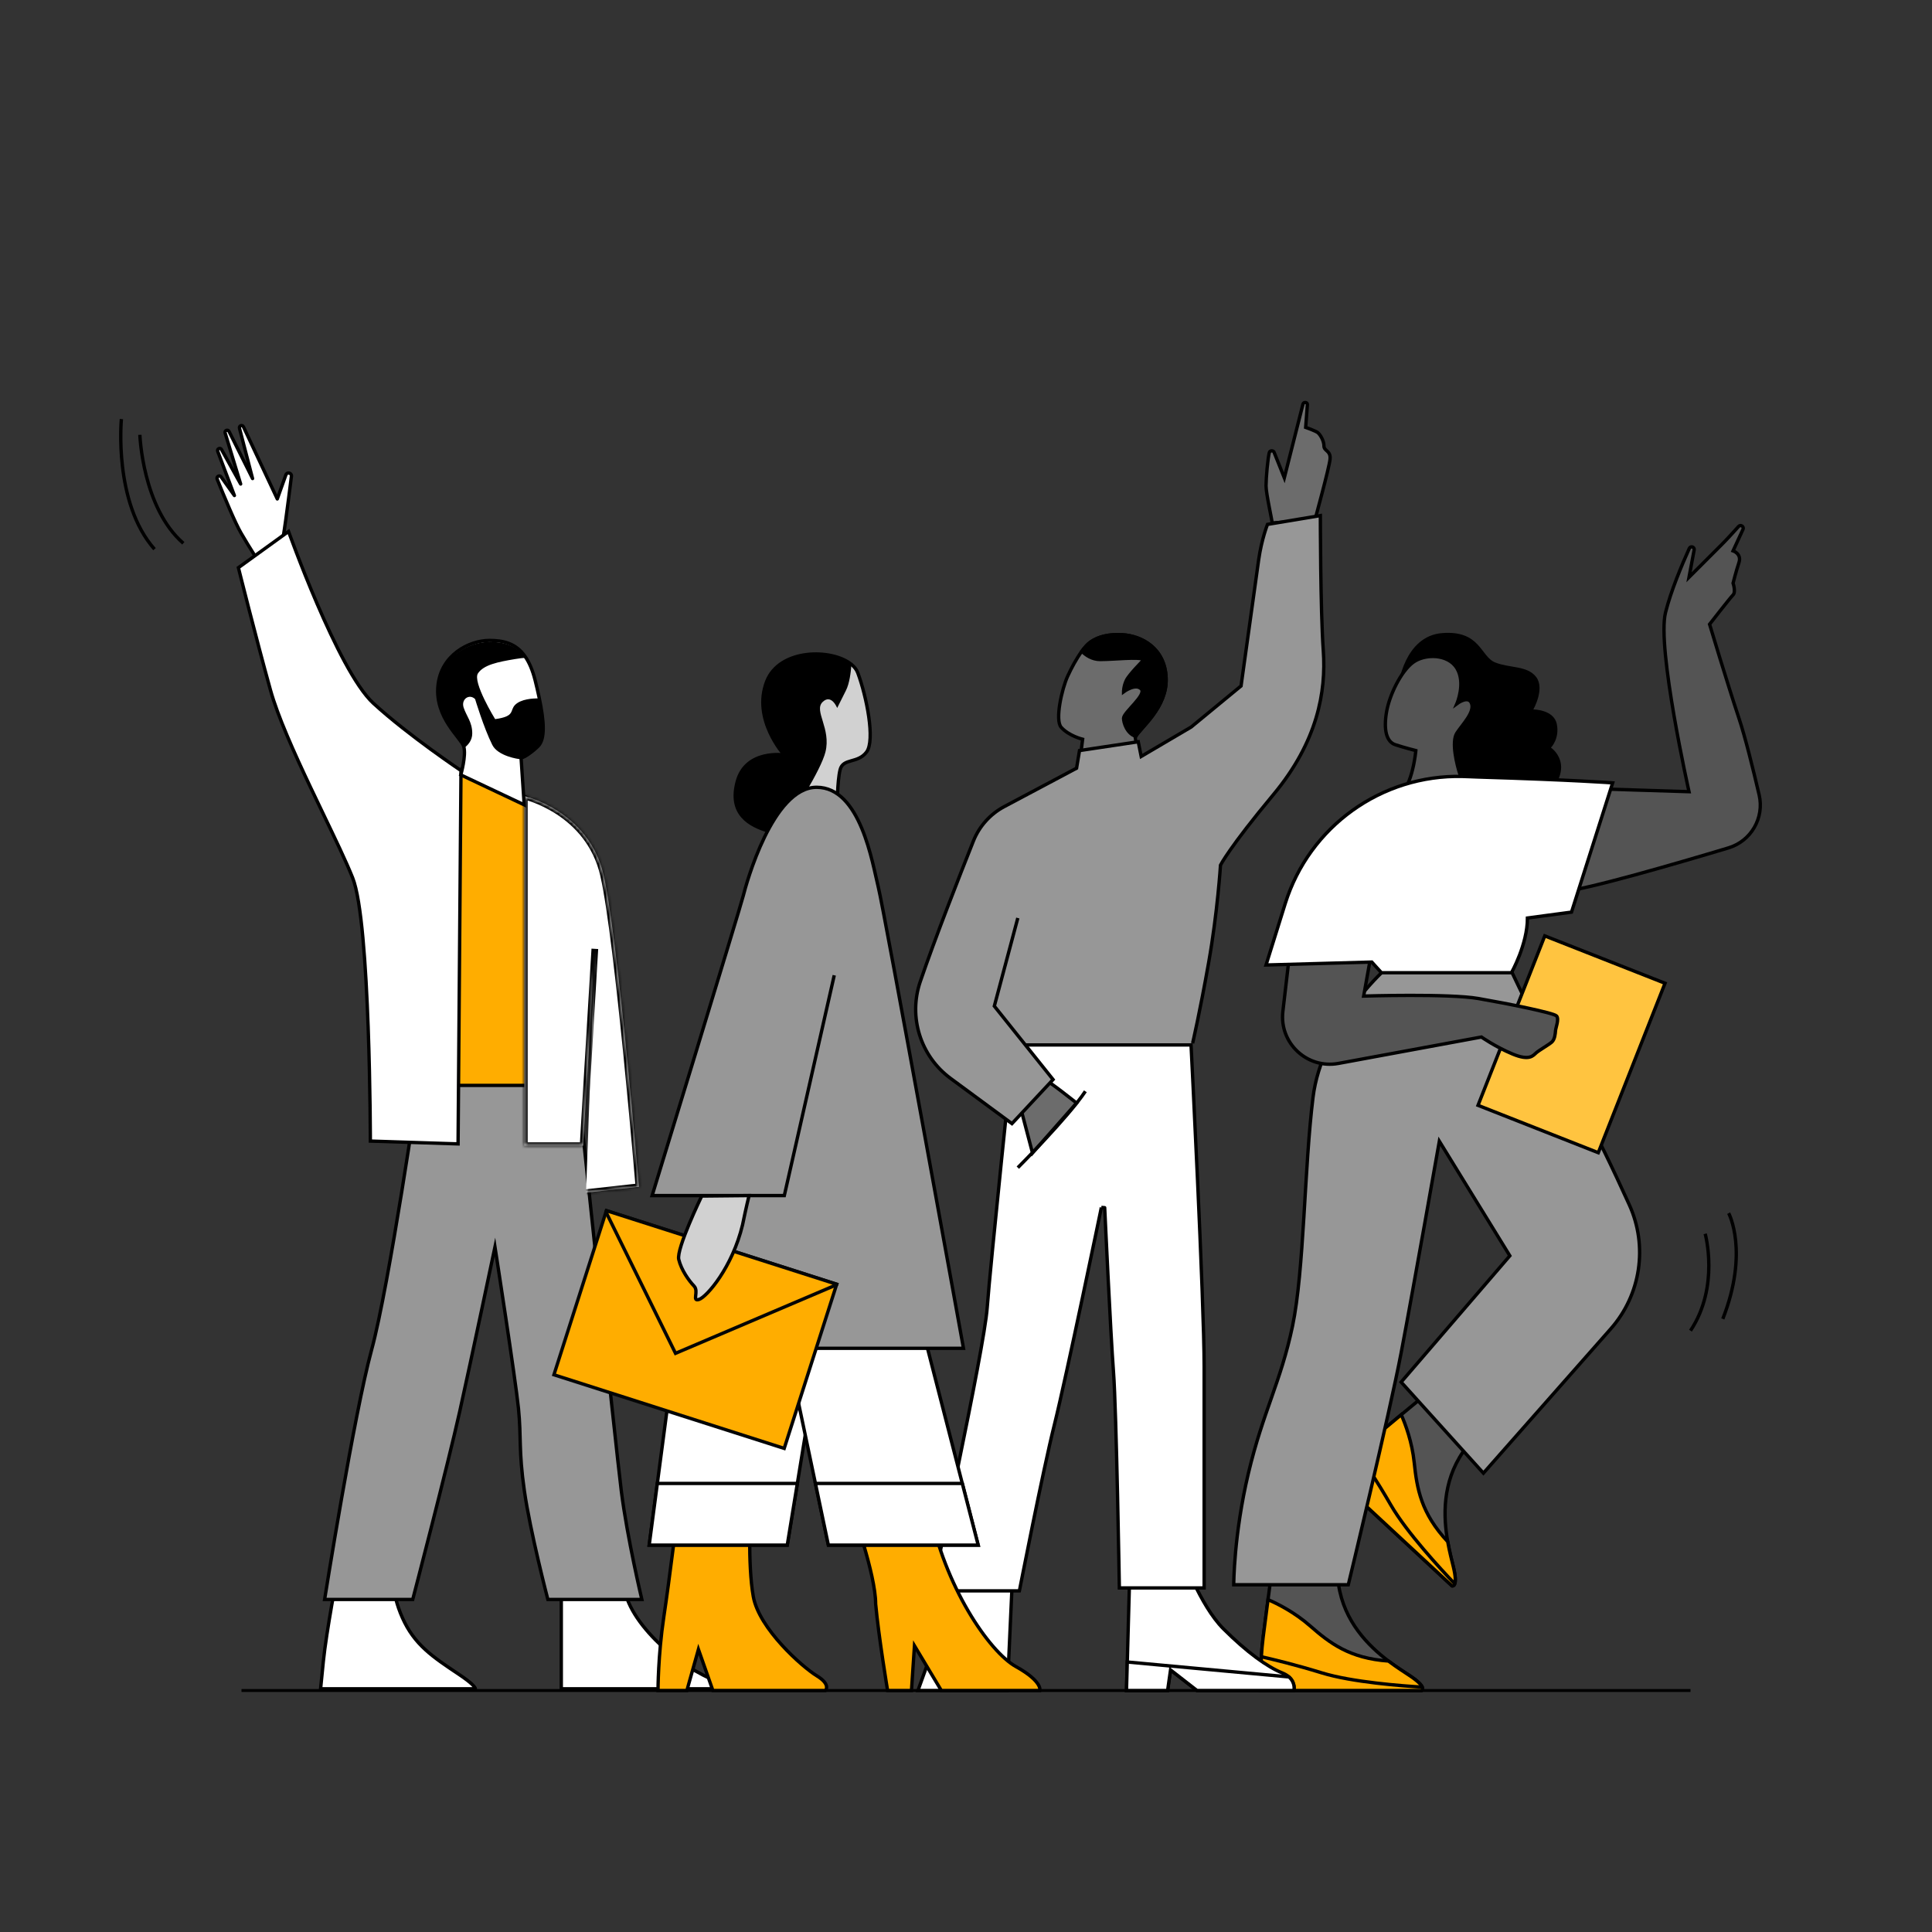 <svg width="576" height="576" viewBox="0 0 576 576" fill="none" xmlns="http://www.w3.org/2000/svg">
<rect x="0" y="0" width="576" height="576" fill="#333333" stroke="none"/>
<path d="M72 504L504 504" stroke="black" stroke-width="0.87" stroke-miterlimit="10"/>
<path d="M423.866 504H375.702C375.702 504 375.702 495.243 376.577 488.237C376.971 485.111 377.532 480.759 378.04 476.906C378.67 472.124 379.205 468.096 379.205 468.096L380.956 456.712H396.719C396.719 456.712 396.719 456.712 399.074 472.44C400.73 483.482 407.963 490.689 413.944 495.217C416.484 497.135 418.795 498.58 420.363 499.622C425.617 503.124 423.866 504 423.866 504Z" fill="#545454" stroke="black" stroke-miterlimit="10"/>
<path d="M423.865 504H375.701C375.701 504 375.701 499.245 376.051 493.938C376.174 492.047 376.349 490.076 376.576 488.237C376.97 485.111 377.531 480.759 378.039 476.906C380.902 478.14 385.938 480.663 390.588 484.735C396.473 489.884 402.357 494.411 413.943 495.217C416.483 497.135 418.794 498.579 420.362 499.622C422.823 501.268 423.751 502.327 424.031 502.993C424.355 503.755 423.865 504 423.865 504Z" fill="#FFAD00" stroke="black" stroke-miterlimit="10"/>
<path d="M376.046 493.938C379.304 494.665 386.038 496.268 394.086 498.746C403.097 501.522 418.142 502.643 424.026 502.993" stroke="black" stroke-miterlimit="10"/>
<path d="M432.908 472.815L397.614 440.042C397.614 440.042 403.573 433.624 408.982 429.087C411.398 427.064 414.77 424.256 417.764 421.778C421.48 418.703 424.612 416.115 424.612 416.115L433.642 408.964L445.193 419.69C445.193 419.69 445.193 419.69 436.217 432.818C429.916 442.037 430.312 452.24 431.615 459.627C432.171 462.761 432.881 465.393 433.321 467.223C434.788 473.365 432.908 472.815 432.908 472.815Z" fill="#545454" stroke="black" stroke-miterlimit="10"/>
<path d="M432.909 472.816L397.614 440.042C397.614 440.042 400.85 436.557 404.718 432.907C406.095 431.604 407.564 430.28 408.982 429.087C411.398 427.064 414.77 424.256 417.764 421.778C419.022 424.632 420.996 429.906 421.633 436.054C422.441 443.832 423.673 451.154 431.615 459.628C432.171 462.761 432.882 465.393 433.321 467.223C434.004 470.104 433.963 471.512 433.716 472.191C433.435 472.97 432.909 472.816 432.909 472.816Z" fill="#FFAD00" stroke="black" stroke-miterlimit="10"/>
<path d="M404.715 432.907C406.607 435.656 410.451 441.413 414.662 448.705C419.377 456.871 429.639 467.929 433.713 472.19" stroke="black" stroke-miterlimit="10"/>
<path d="M412.482 289.45C412.482 289.45 394.092 306.089 391.465 327.106C388.838 348.123 388.838 378.773 385.335 395.412C381.832 412.05 376.578 420.807 372.199 439.197C367.821 457.587 367.821 472.474 367.821 472.474H401.974C401.974 472.474 414.234 421.683 417.736 403.293C421.239 384.903 429.121 340.242 429.121 340.242L450.138 374.395L417.736 412.05L442.256 439.197L480.232 396.159C489.198 385.997 491.353 371.521 485.746 359.184C480.994 348.729 475.462 337.061 472.031 331.485C465.025 320.1 450.138 288.575 450.138 288.575C450.138 288.575 411.606 289.45 412.482 289.45Z" fill="#979797" stroke="black" stroke-miterlimit="10"/>
<path d="M496.404 293.146L460.554 279.023L440.653 329.539L476.503 343.662L496.404 293.146Z" fill="#FFC440" stroke="black" stroke-miterlimit="10"/>
<path d="M475.536 235.156L503.559 236.032C503.559 236.032 493.926 193.122 496.553 182.613C498.152 176.218 501.372 168.525 503.648 163.483C504.019 162.662 505.255 163.057 505.089 163.942L503.559 172.105C503.559 172.105 509.688 165.975 513.191 162.472C514.764 160.899 516.689 158.797 518.334 156.958C518.943 156.277 520.032 156.992 519.649 157.822L516.694 164.223C516.694 164.223 519.321 165.099 518.446 167.726C517.57 170.353 516.694 173.856 516.694 173.856C516.694 173.856 517.57 176.483 516.694 177.359C515.818 178.235 509.688 186.116 509.688 186.116C509.688 186.116 514.943 203.63 518.446 214.139C520.307 219.724 522.664 229.268 524.463 236.984C526.063 243.845 522.054 250.762 515.306 252.789C499.621 257.499 473.159 265.201 465.903 265.806L475.536 235.156Z" fill="#545454" stroke="black" stroke-miterlimit="10"/>
<path d="M409.511 280.495L406.557 296.963C406.557 296.963 432.076 296.185 440.747 297.694C449.417 299.203 463.265 301.967 464.074 302.904C464.884 303.841 463.82 306.397 463.757 307.271C463.693 308.144 463.566 309.891 462.629 310.701C461.692 311.511 458.945 313.067 458.008 313.877C457.071 314.687 456.07 316.37 450.957 314.242C445.844 312.114 441.667 309.176 441.667 309.176L399.032 317.046C389.704 318.768 381.371 310.972 382.47 301.55L384.929 280.462L409.511 280.495Z" fill="#545454" stroke="black" stroke-miterlimit="10"/>
<path d="M416.858 204.506C416.858 204.506 418.609 189.619 429.994 188.743C441.378 187.867 441.378 195.749 445.756 197.5C450.135 199.252 455.389 198.376 458.016 201.879C460.644 205.381 457.141 211.511 457.141 211.511C457.141 211.511 463.271 211.511 464.146 215.89C465.022 220.269 462.395 222.896 462.395 222.896C462.395 222.896 470.276 228.15 460.644 237.783C451.011 247.416 427.366 240.41 427.366 240.41L423.864 209.76L416.858 204.506Z" fill="black"/>
<path d="M434.373 209.76C434.373 209.76 437.001 203.63 434.373 199.252C431.746 194.873 424.741 194.873 421.238 197.5C417.735 200.128 414.232 207.133 413.356 212.388C412.481 217.642 413.356 221.145 415.983 222.02C418.611 222.896 422.113 223.772 422.113 223.772C422.113 223.772 421.238 234.281 416.859 237.783L437.876 236.908C437.876 236.908 436.125 233.405 435.249 230.778C434.373 228.15 432.622 221.145 434.373 218.518C436.125 215.89 439.628 212.388 438.752 209.76C437.876 207.133 434.373 209.76 434.373 209.76Z" fill="#545454" stroke="black" stroke-miterlimit="10"/>
<path d="M408.977 286.823L411.869 290.006H450.62C450.62 290.006 455.39 281.569 455.39 273.687L468.525 271.936L480.785 233.404C480.785 233.404 469.401 232.529 440.502 231.653C438.357 231.588 438.02 231.533 435.994 231.486C411.908 230.93 390.365 246.374 383.179 269.37L377.451 287.699L408.977 286.823Z" fill="white" stroke="black" stroke-miterlimit="10"/>
<path d="M508.374 367.827C508.374 367.827 512.752 383.589 503.995 396.725" stroke="black" stroke-miterlimit="10"/>
<path d="M515.377 361.696C515.377 361.696 521.507 373.081 513.626 393.222" stroke="black" stroke-miterlimit="10"/>
<path d="M100.692 468.617L117.242 469.444C117.232 469.573 117.222 469.723 117.214 469.893C117.186 470.531 117.187 471.457 117.298 472.631C117.522 474.98 118.191 478.317 119.966 482.31C123.528 490.324 128.891 493.899 136.736 499.129L136.784 499.162C138.744 500.468 139.977 501.435 140.727 502.146C141.102 502.501 141.347 502.784 141.501 503.004C141.658 503.227 141.703 503.362 141.713 503.425C141.714 503.429 141.715 503.433 141.715 503.436C141.707 503.441 141.695 503.447 141.679 503.453C141.629 503.473 141.568 503.486 141.512 503.494C141.486 503.497 141.464 503.499 141.451 503.499L141.438 503.5L95.58 503.5L95.581 503.496L95.581 503.487L95.582 503.479L95.583 503.471L95.584 503.462L95.585 503.454L95.585 503.445L95.586 503.437L95.587 503.428L95.588 503.419L95.589 503.41L95.59 503.401L95.591 503.392L95.592 503.383L95.593 503.374L95.594 503.364L95.595 503.355L95.596 503.345L95.597 503.336L95.597 503.326L95.598 503.316L95.599 503.306L95.6 503.296L95.601 503.286L95.602 503.276L95.603 503.266L95.605 503.256L95.606 503.245L95.607 503.235L95.608 503.224L95.609 503.214L95.61 503.203L95.611 503.192L95.612 503.181L95.613 503.17L95.614 503.159L95.615 503.148L95.616 503.136L95.618 503.125L95.619 503.113L95.62 503.102L95.621 503.09L95.622 503.078L95.623 503.066L95.625 503.054L95.626 503.042L95.627 503.03L95.628 503.018L95.629 503.005L95.631 502.993L95.632 502.98L95.633 502.968L95.635 502.955L95.636 502.942L95.637 502.929L95.638 502.916L95.64 502.903L95.641 502.89L95.642 502.876L95.644 502.863L95.645 502.849L95.647 502.835L95.648 502.822L95.649 502.808L95.651 502.794L95.652 502.78L95.653 502.765L95.655 502.751L95.656 502.737L95.658 502.722L95.659 502.707L95.661 502.693L95.662 502.678L95.664 502.663L95.665 502.648L95.667 502.633L95.668 502.617L95.67 502.602L95.671 502.586L95.673 502.571L95.675 502.555L95.676 502.539L95.678 502.523L95.679 502.507L95.681 502.491L95.683 502.475L95.684 502.458L95.686 502.442L95.688 502.425L95.689 502.408L95.691 502.392L95.693 502.375L95.694 502.357L95.696 502.34L95.698 502.323L95.7 502.306L95.701 502.288L95.703 502.27L95.705 502.252L95.707 502.235L95.708 502.217L95.71 502.198L95.712 502.18L95.714 502.162L95.716 502.143L95.718 502.125L95.719 502.106L95.721 502.087L95.723 502.068L95.725 502.049L95.727 502.03L95.729 502.01L95.731 501.991L95.733 501.971L95.735 501.951L95.737 501.932L95.739 501.912L95.741 501.892L95.743 501.871L95.745 501.851L95.747 501.83L95.749 501.81L95.751 501.789L95.753 501.768L95.755 501.747L95.757 501.726L95.76 501.705L95.762 501.683L95.764 501.662L95.766 501.64L95.768 501.619L95.77 501.597L95.773 501.575L95.775 501.552L95.777 501.53L95.779 501.508L95.781 501.485L95.784 501.462L95.786 501.44L95.788 501.417L95.791 501.394L95.793 501.37L95.795 501.347L95.798 501.323L95.8 501.3L95.802 501.276L95.805 501.252L95.807 501.228L95.81 501.204L95.812 501.18L95.814 501.155L95.817 501.131L95.82 501.106L95.822 501.081L95.825 501.056L95.827 501.031L95.829 501.005L95.832 500.98L95.835 500.954L95.837 500.929L95.84 500.903L95.842 500.877L95.845 500.851L95.848 500.824L95.85 500.798L95.853 500.771L95.856 500.745L95.858 500.718L95.861 500.691L95.864 500.664L95.866 500.636L95.869 500.609L95.872 500.581L95.875 500.554L95.877 500.526L95.88 500.498L95.883 500.469L95.886 500.441L95.889 500.413L95.892 500.384L95.894 500.355L95.897 500.326L95.9 500.297L95.903 500.268L95.906 500.239L95.909 500.209L95.912 500.179L95.915 500.149L95.918 500.119L95.921 500.089L95.924 500.059L95.927 500.029L95.93 499.998L95.933 499.967L95.936 499.936L95.94 499.905L95.943 499.874L95.946 499.842L95.949 499.811L95.952 499.779L95.955 499.747L95.959 499.715L95.962 499.683L95.965 499.651L95.968 499.618L95.972 499.586L95.975 499.553L95.978 499.52L95.981 499.487L95.985 499.453L95.988 499.42L95.991 499.386L95.995 499.352L95.998 499.319L96.002 499.284L96.005 499.25L96.008 499.216L96.012 499.181L96.015 499.146L96.019 499.111L96.022 499.076L96.026 499.041L96.029 499.006L96.033 498.97L96.037 498.934L96.04 498.898L96.044 498.862L96.047 498.826L96.051 498.789L96.055 498.753L96.058 498.716L96.062 498.679L96.066 498.642L96.07 498.605L96.073 498.567L96.077 498.53L96.081 498.492L96.085 498.454L96.088 498.416L96.092 498.377L96.096 498.339L96.1 498.3L96.104 498.261L96.108 498.222L96.112 498.183L96.116 498.144L96.12 498.104L96.124 498.064L96.128 498.024L96.132 497.984L96.136 497.944L96.14 497.904L96.144 497.863L96.148 497.822L96.152 497.781L96.156 497.74L96.16 497.699L96.164 497.657L96.168 497.616L96.173 497.574L96.177 497.532L96.181 497.489L96.185 497.447L96.19 497.404L96.194 497.362L96.198 497.319L96.203 497.276L96.207 497.232L96.211 497.189L96.216 497.145L96.22 497.101L96.224 497.057L96.229 497.013L96.233 496.968L96.238 496.924L96.242 496.879L96.247 496.834L96.251 496.789L96.256 496.743L96.26 496.698L96.265 496.652L96.269 496.606L96.274 496.56L96.279 496.514L96.283 496.467L96.288 496.42L96.293 496.374L96.297 496.326L96.302 496.279L96.307 496.232L96.312 496.184L96.317 496.136L96.321 496.088L96.326 496.04L96.331 495.991L96.336 495.943L96.341 495.894L96.346 495.845L96.35 495.796L96.355 495.746L96.36 495.697L96.365 495.647L96.37 495.597L96.375 495.547L96.38 495.496L96.385 495.446L96.391 495.395L96.396 495.344L96.401 495.292C96.837 490.934 97.928 484.164 98.914 478.471C99.406 475.627 99.871 473.056 100.213 471.196C100.384 470.267 100.524 469.515 100.621 468.995C100.648 468.851 100.672 468.724 100.692 468.617Z" fill="white" stroke="black"/>
<path d="M214.505 503.499H167.341V472.193L186.59 475.54C188.466 481.713 193.742 487.809 199.792 492.995C202.899 495.658 206.659 497.867 209.63 499.408C211.118 500.179 212.413 500.785 213.337 501.199C213.799 501.406 214.168 501.565 214.422 501.672C214.451 501.684 214.479 501.696 214.505 501.707V503.499Z" fill="white" stroke="black"/>
<path d="M165.085 322.727H124.802C124.802 322.727 116.045 383.151 110.791 402.417C105.537 421.682 96.779 476.852 96.779 476.852H123.051C123.051 476.852 133.559 436.569 137.062 420.807C140.565 405.044 147.571 371.767 147.571 371.767C147.571 371.767 153.701 411.174 154.577 419.931C155.452 428.688 154.577 432.191 156.328 444.451C158.079 456.711 163.334 476.852 163.334 476.852H191.356C191.356 476.852 186.978 458.462 185.227 444.451C183.475 430.439 172.091 321.851 172.091 321.851C172.091 321.851 165.728 322.727 165.085 322.727Z" fill="#979797" stroke="black" stroke-miterlimit="10"/>
<path d="M41.699 129.633C41.699 129.633 42.461 151.377 54.656 161.97" stroke="black" stroke-miterlimit="10"/>
<path d="M36.193 124.938C36.193 124.938 33.774 149.818 46.062 163.727" stroke="black" stroke-miterlimit="10"/>
<path d="M83.96 162.196C84.353 161.829 85.874 150.093 86.884 141.978C87.01 140.965 85.574 140.625 85.23 141.587L82.667 148.751L72.575 127.239C72.257 126.56 71.231 126.909 71.393 127.642L75.298 142.675L68.291 128.638C67.965 127.926 66.891 128.334 67.119 129.083L71.747 144.303L66.041 134.019C65.663 133.338 64.629 133.817 64.904 134.546L69.883 147.736L65.935 142.194C65.465 141.534 64.439 142.093 64.742 142.844C66.869 148.112 70.092 155.859 71.837 158.873C74.589 163.627 77.361 167.799 77.361 167.799L83.96 162.196Z" fill="white" stroke="black" stroke-miterlimit="10" stroke-linecap="round" stroke-linejoin="round"/>
<path d="M137.939 229.026L157.281 237.898L164.21 250.044L162.195 323.601H129.182L131.809 233.405L137.939 229.026Z" fill="#FFAD00" stroke="black" stroke-miterlimit="10"/>
<path d="M71.228 169.852L71.076 169.247L86.025 158.45C86.134 158.752 86.281 159.156 86.462 159.653C86.891 160.823 87.514 162.504 88.295 164.552C89.856 168.648 92.048 174.21 94.569 180.074C97.09 185.938 99.943 192.11 102.826 197.424C105.702 202.723 108.636 207.222 111.329 209.691C116.604 214.527 123.19 219.575 128.449 223.41C131.08 225.328 133.382 226.945 135.027 228.083C135.849 228.652 136.508 229.101 136.96 229.408C137.16 229.543 137.32 229.651 137.437 229.729L136.567 341.039L110.415 340.196C110.415 340.118 110.415 340.032 110.415 339.938C110.413 339.453 110.411 338.74 110.406 337.829C110.395 336.006 110.375 333.388 110.334 330.206C110.252 323.841 110.087 315.216 109.759 306.18C109.43 297.146 108.937 287.694 108.197 279.676C107.459 271.685 106.471 265.043 105.126 261.68C103.2 256.865 99.983 250.173 96.472 242.866C95.18 240.178 93.848 237.406 92.525 234.614C87.596 224.209 82.799 213.519 80.623 205.686C78.435 197.809 76.028 188.618 74.167 181.394C73.237 177.783 72.444 174.664 71.883 172.448C71.603 171.34 71.38 170.457 71.228 169.852Z" fill="white" stroke="black"/>
<mask id="path-25-inside-1_1394_73227" fill="white">
<path d="M177.346 282.882L173.844 341.555H156.329V237.345C156.329 237.345 175.595 241.724 179.974 260.989C184.352 280.255 190.482 353.815 190.482 353.815L174.719 355.566"/>
</mask>
<path d="M177.346 282.882L173.844 341.555H156.329V237.345C156.329 237.345 175.595 241.724 179.974 260.989C184.352 280.255 190.482 353.815 190.482 353.815L174.719 355.566" fill="white"/>
<path d="M173.844 341.555V342.555H174.786L174.842 341.615L173.844 341.555ZM156.329 341.555H155.329V342.555H156.329V341.555ZM156.329 237.345L156.551 236.37L155.329 236.092V237.345H156.329ZM190.482 353.815L190.593 354.809L191.559 354.701L191.479 353.732L190.482 353.815ZM176.348 282.823L172.845 341.495L174.842 341.615L178.345 282.942L176.348 282.823ZM173.844 340.555H156.329V342.555H173.844V340.555ZM157.329 341.555V237.345H155.329V341.555H157.329ZM156.329 237.345C156.108 238.32 156.107 238.32 156.107 238.32C156.107 238.32 156.107 238.32 156.107 238.32C156.107 238.32 156.107 238.32 156.108 238.32C156.109 238.321 156.111 238.321 156.115 238.322C156.122 238.324 156.133 238.326 156.149 238.33C156.181 238.338 156.23 238.35 156.296 238.367C156.429 238.401 156.627 238.455 156.884 238.53C157.397 238.681 158.142 238.92 159.053 239.265C160.876 239.957 163.354 241.076 165.963 242.78C171.176 246.185 176.882 251.9 178.998 261.211L180.949 260.768C178.686 250.813 172.57 244.706 167.056 241.105C164.301 239.306 161.689 238.126 159.763 237.395C158.799 237.03 158.005 236.775 157.448 236.612C157.169 236.53 156.949 236.47 156.797 236.431C156.721 236.411 156.662 236.397 156.62 236.387C156.6 236.382 156.584 236.378 156.572 236.375C156.566 236.374 156.561 236.372 156.558 236.372C156.556 236.371 156.555 236.371 156.554 236.371C156.553 236.371 156.552 236.37 156.552 236.37C156.551 236.37 156.551 236.37 156.329 237.345ZM178.998 261.211C181.171 270.769 183.792 293.903 185.875 314.726C186.914 325.121 187.817 334.914 188.46 342.109C188.781 345.707 189.038 348.654 189.214 350.702C189.302 351.726 189.37 352.525 189.416 353.068C189.439 353.34 189.456 353.547 189.468 353.687C189.474 353.757 189.478 353.81 189.481 353.845C189.483 353.863 189.484 353.876 189.484 353.885C189.485 353.889 189.485 353.893 189.485 353.895C189.485 353.896 189.485 353.897 189.485 353.897C189.486 353.898 189.486 353.898 190.482 353.815C191.479 353.732 191.479 353.732 191.479 353.731C191.479 353.73 191.478 353.73 191.478 353.728C191.478 353.726 191.478 353.723 191.478 353.718C191.477 353.709 191.476 353.696 191.474 353.678C191.471 353.643 191.467 353.59 191.461 353.52C191.449 353.38 191.432 353.172 191.409 352.9C191.363 352.356 191.295 351.556 191.206 350.531C191.03 348.481 190.774 345.531 190.452 341.931C189.809 334.732 188.905 324.931 187.865 314.527C185.788 293.755 183.155 270.475 180.949 260.768L178.998 261.211ZM190.372 352.821L174.609 354.573L174.83 356.56L190.593 354.809L190.372 352.821Z" fill="black" mask="url(#path-25-inside-1_1394_73227)"/>
<path d="M160.41 222.489C157.852 225.047 155.353 225.926 155.353 225.926L156.282 239.947L137.383 231.017C137.383 231.017 139.037 225.243 138.27 222.617C138.261 222.574 138.253 222.531 138.236 222.489C137.383 219.93 129.707 213.96 130.56 204.579C131.413 195.197 139.942 190.933 145.912 190.933C150.056 190.933 153.792 191.76 156.538 195.692C157.758 197.423 158.773 199.752 159.557 202.873C159.992 204.613 160.376 206.259 160.7 207.794C162.303 215.308 162.534 220.365 160.41 222.489Z" fill="white" stroke="black" stroke-miterlimit="10"/>
<path d="M160.411 222.927C157.853 225.486 156.267 226.39 155.354 226.364C154.441 226.338 148.429 225.409 146.766 222.074C144.207 216.957 141.649 208.428 141.649 208.428C139.943 206.723 137.384 208.428 138.237 210.987C139.09 213.545 140.796 215.251 140.796 218.663C140.796 220.786 139.474 222.245 138.271 223.055C138.263 223.012 138.254 222.97 138.237 222.927C137.384 220.368 129.709 214.398 130.561 205.017C131.414 195.635 139.943 191.371 145.913 191.371C150.058 191.371 153.793 192.198 156.539 196.13C155.891 196.156 154.953 196.267 153.588 196.488C148.471 197.341 144.207 198.194 142.501 200.753C140.796 203.311 147.618 214.398 147.618 214.398C153.729 213.559 151.883 211.84 153.588 210.134C155.294 208.428 158.817 208.164 160.701 208.232C162.305 215.746 162.535 220.803 160.411 222.927Z" fill="black"/>
<path d="M301.702 473.487L300.314 503.999H273.679L285.939 469.984L301.702 473.487Z" fill="white" stroke="black" stroke-miterlimit="10"/>
<path d="M385.762 504H356.864L348.982 497.87L348.106 504H335.846L336.083 495.506L336.722 472.474L352.485 463.717C352.485 463.717 357.739 478.604 364.745 485.61C371.751 492.616 377.881 496.994 382.259 498.746C383.126 499.096 383.792 499.508 384.291 499.954C386.323 501.75 385.762 504 385.762 504Z" fill="white" stroke="black" stroke-miterlimit="10"/>
<path d="M385.762 504H356.864L348.982 497.87L348.106 504H335.846L336.083 495.506L384.291 499.955C386.323 501.75 385.762 504 385.762 504Z" fill="white" stroke="black" stroke-miterlimit="10"/>
<path d="M379.269 155.904C379.269 155.113 377.452 147.199 377.452 144.825C377.452 142.451 377.972 136.773 378.42 134.93C378.594 134.215 379.777 134.248 379.905 134.97L382.904 142.451L388.48 120.414C388.711 119.752 389.839 119.931 389.786 120.621L389.266 127.416C389.266 127.416 392.217 128.452 392.901 128.998C393.584 129.544 394.718 131.372 394.718 132.955C394.718 134.538 396.798 134.281 396.536 136.912C396.273 139.543 391.992 155.113 391.992 155.113L379.269 155.904Z" fill="#6C6C6C" stroke="black" stroke-miterlimit="10"/>
<path d="M328.85 360.077C328.36 359.975 328.36 359.975 328.36 359.976L328.36 359.978L328.358 359.985L328.353 360.012L328.33 360.121L328.241 360.549C328.164 360.924 328.049 361.477 327.902 362.185C327.608 363.601 327.184 365.639 326.664 368.129C325.624 373.11 324.201 379.896 322.669 387.12C319.603 401.573 316.102 417.763 314.353 424.758C312.599 431.776 309.97 444.266 307.781 454.992C306.686 460.356 305.701 465.283 304.989 468.869C304.633 470.662 304.346 472.119 304.147 473.128C304.048 473.633 303.971 474.026 303.919 474.292L303.918 474.295H277.803L277.849 474.081C277.965 473.546 278.134 472.759 278.351 471.753C278.783 469.741 279.403 466.854 280.149 463.351C281.64 456.344 283.638 446.874 285.663 437.021C287.689 427.168 289.742 416.93 291.344 408.388C292.943 399.859 294.099 392.986 294.32 389.886C294.757 383.766 296.727 364.073 298.588 345.897C299.518 336.812 300.421 328.11 301.092 321.679C301.427 318.464 301.704 315.816 301.897 313.972L302.121 311.839L302.153 311.537H302.165H302.199H302.234H302.271H302.308H302.346H302.385H302.425H302.466H302.509H302.552H302.596H302.642H302.688H302.735H302.784H302.833H302.883H302.934H302.987H303.04H303.094H303.149H303.205H303.262H303.32H303.379H303.439H303.5H303.561H303.624H303.688H303.752H303.817H303.884H303.951H304.019H304.088H304.158H304.228H304.3H304.373H304.446H304.52H304.595H304.671H304.748H304.826H304.904H304.983H305.064H305.144H305.226H305.309H305.392H305.477H305.562H305.647H305.734H305.821H305.91H305.999H306.088H306.179H306.27H306.362H306.455H306.549H306.643H306.738H306.834H306.931H307.028H307.126H307.225H307.324H307.424H307.525H307.627H307.729H307.832H307.936H308.04H308.145H308.251H308.357H308.464H308.572H308.68H308.789H308.899H309.009H309.12H309.232H309.344H309.457H309.57H309.684H309.799H309.914H310.03H310.147H310.264H310.382H310.5H310.619H310.738H310.858H310.979H311.1H311.221H311.344H311.466H311.59H311.714H311.838H311.963H312.088H312.214H312.341H312.468H312.595H312.723H312.852H312.981H313.11H313.24H313.371H313.502H313.633H313.765H313.897H314.03H314.163H314.297H314.431H314.566H314.701H314.836H314.972H315.108H315.245H315.382H315.519H315.657H315.796H315.934H316.073H316.213H316.353H316.493H316.634H316.774H316.916H317.057H317.199H317.342H317.484H317.628H317.771H317.915H318.059H318.203H318.348H318.493H318.638H318.783H318.929H319.075H319.222H319.369H319.516H319.663H319.81H319.958H320.106H320.255H320.403H320.552H320.701H320.85H321H321.15H321.3H321.45H321.6H321.751H321.902H322.053H322.204H322.355H322.507H322.659H322.811H322.963H323.115H323.268H323.42H323.573H323.726H323.879H324.032H324.186H324.339H324.493H324.646H324.8H324.954H325.108H325.262H325.417H325.571H325.725H325.88H326.035H326.189H326.344H326.499H326.654H326.809H326.964H327.119H327.274H327.429H327.584H327.739H327.895H328.05H328.205H328.36H328.516H328.671H328.826H328.981H329.137H329.292H329.447H329.602H329.758H329.913H330.068H330.223H330.378H330.533H330.688H330.843H330.997H331.152H331.307H331.461H331.616H331.77H331.924H332.079H332.233H332.387H332.541H332.694H332.848H333.001H333.155H333.308H333.461H333.614H333.767H333.92H334.072H334.224H334.377H334.529H334.68H334.832H334.984H335.135H335.286H335.437H335.587H335.738H335.888H336.038H336.188H336.338H336.487H336.636H336.785H336.934H337.082H337.23H337.378H337.526H337.673H337.82H337.967H338.113H338.26H338.405H338.551H338.696H338.841H338.986H339.131H339.275H339.419H339.562H339.705H339.848H339.99H340.132H340.274H340.416H340.557H340.697H340.838H340.977H341.117H341.256H341.395H341.533H341.671H341.809H341.946H342.083H342.219H342.355H342.491H342.626H342.761H342.895H343.029H343.162H343.295H343.427H343.559H343.691H343.822H343.952H344.082H344.212H344.341H344.47H344.598H344.726H344.853H344.979H345.105H345.231H345.356H345.481H345.605H345.728H345.851H345.973H346.095H346.216H346.337H346.457H346.577H346.696H346.814H346.932H347.049H347.166H347.282H347.397H347.512H347.627H347.74H347.853H347.966H348.077H348.188H348.299H348.409H348.518H348.626H348.734H348.841H348.948H349.054H349.159H349.264H349.367H349.471H349.573H349.675H349.776H349.876H349.976H350.075H350.173H350.27H350.367H350.463H350.558H350.653H350.747H350.84H350.932H351.024H351.114H351.204H351.293H351.382H351.469H351.556H351.642H351.728H351.812H351.896H351.978H352.06H352.142H352.222H352.301H352.38H352.458H352.535H352.611H352.686H352.761H352.834H352.907H352.979H353.05H353.12H353.189H353.257H353.325H353.391H353.457H353.522H353.585H353.648H353.71H353.771H353.831H353.891H353.949H354.006H354.062H354.118H354.172H354.225H354.278H354.329H354.38H354.429H354.478H354.526H354.572H354.618H354.662H354.706H354.748H354.79H354.83H354.87H354.908H354.946H354.982H355.017H355.051H355.085H355.092L355.112 311.932C355.141 312.501 355.183 313.338 355.237 314.411C355.345 316.555 355.498 319.641 355.683 323.403C356.051 330.928 356.543 341.163 357.034 351.999C358.017 373.678 359 397.746 359 407.365V407.478V407.592V407.707V407.822V407.937V408.054V408.171V408.288V408.407V408.525V408.645V408.765V408.886V409.007V409.129V409.251V409.374V409.498V409.622V409.747V409.872V409.998V410.124V410.251V410.379V410.507V410.636V410.765V410.895V411.025V411.156V411.287V411.419V411.552V411.685V411.818V411.952V412.087V412.222V412.358V412.494V412.63V412.768V412.905V413.043V413.182V413.321V413.46V413.6V413.741V413.882V414.023V414.165V414.308V414.451V414.594V414.738V414.882V415.026V415.171V415.317V415.463V415.609V415.756V415.903V416.051V416.199V416.348V416.497V416.646V416.796V416.946V417.096V417.247V417.399V417.55V417.702V417.855V418.008V418.161V418.315V418.469V418.623V418.778V418.933V419.088V419.244V419.4V419.557V419.713V419.87V420.028V420.186V420.344V420.502V420.661V420.82V420.98V421.139V421.299V421.46V421.62V421.781V421.943V422.104V422.266V422.428V422.59V422.753V422.916V423.079V423.243V423.406V423.57V423.735V423.899V424.064V424.229V424.394V424.56V424.725V424.891V425.058V425.224V425.391V425.558V425.725V425.892V426.059V426.227V426.395V426.563V426.731V426.9V427.069V427.238V427.407V427.576V427.745V427.915V428.085V428.255V428.425V428.595V428.765V428.936V429.107V429.278V429.449V429.62V429.791V429.962V430.134V430.306V430.477V430.649V430.821V430.994V431.166V431.338V431.511V431.683V431.856V432.029V432.201V432.374V432.547V432.72V432.894V433.067V433.24V433.414V433.587V433.761V433.934V434.108V434.281V434.455V434.629V434.803V434.976V435.15V435.324V435.498V435.672V435.846V436.02V436.194V436.368V436.542V436.716V436.89V437.064V437.238V437.412V437.585V437.759V437.933V438.107V438.281V438.455V438.629V438.802V438.976V439.15V439.323V439.497V439.67V439.844V440.017V440.19V440.364V440.537V440.71V440.883V441.056V441.229V441.401V441.574V441.747V441.919V442.092V442.264V442.436V442.608V442.78V442.952V443.123V443.295V443.466V443.638V443.809V443.98V444.151V444.321V444.492V444.662V444.833V445.003V445.173V445.342V445.512V445.682V445.851V446.02V446.189V446.357V446.526V446.694V446.862V447.03V447.198V447.366V447.533V447.7V447.867V448.033V448.2V448.366V448.532V448.698V448.863V449.029V449.194V449.358V449.523V449.687V449.851V450.015V450.178V450.342V450.505V450.667V450.83V450.992V451.153V451.315V451.476V451.637V451.798V451.958V452.118V452.278V452.437V452.597V452.755V452.914V453.072V453.23V453.387V453.544V453.701V453.858V454.014V454.17V454.325V454.48V454.635V454.789V454.943V455.097V455.25V455.403V455.555V455.707V455.859V456.011V456.161V456.312V456.462V456.612V456.761V456.91V457.059V457.207V457.354V457.502V457.649V457.795V457.941V458.087V458.232V458.376V458.52V458.664V458.808V458.95V459.093V459.235V459.376V459.517V459.658V459.798V459.937V460.076V460.215V460.353V460.491V460.628V460.764V460.901V461.036V461.171V461.306V461.44V461.573V461.706V461.839V461.971V462.102V462.233V462.364V462.493V462.623V462.751V462.88V463.007V463.134V463.261V463.387V463.512V463.637V463.761V463.884V464.007V464.13V464.252V464.373V464.494V464.614V464.733V464.852V464.97V465.088V465.205V465.321V465.437V465.552V465.667V465.78V465.894V466.006V466.118V466.229V466.34V466.45V466.559V466.668V466.776V466.883V466.99V467.096V467.201V467.306V467.41V467.513V467.616V467.718V467.819V467.919V468.019V468.118V468.216V468.314V468.411V468.507V468.602V468.697V468.791V468.884V468.977V469.069V469.16V469.25V469.34V469.428V469.516V469.604V469.69V469.776V469.861V469.945V470.028V470.111V470.193V470.274V470.354V470.433V470.512V470.59V470.667V470.743V470.818V470.893V470.967V471.04V471.112V471.183V471.254V471.323V471.392V471.46V471.527V471.593V471.659V471.723V471.787V471.85V471.912V471.973V472.033V472.092V472.151V472.208V472.265V472.321V472.376V472.43V472.483V472.535V472.586V472.637V472.686V472.734V472.782V472.829V472.875V472.919V472.963V473.006V473.048V473.089V473.129V473.169V473.207V473.244V473.28V473.316V473.35V473.384V473.416V473.419H333.72L333.718 473.308C333.712 472.914 333.702 472.335 333.689 471.593C333.663 470.11 333.626 467.979 333.578 465.386C333.482 460.199 333.345 453.166 333.181 445.776C332.853 431.006 332.415 414.787 331.976 409.078C331.538 403.394 330.882 391.141 330.334 380.302C330.061 374.884 329.815 369.822 329.637 366.114C329.548 364.26 329.476 362.745 329.426 361.693L329.369 360.479L329.354 360.162L329.351 360.081L329.35 360.06L329.349 360.055L329.349 360.054C329.349 360.053 329.349 360.053 328.85 360.077ZM328.85 360.077L328.36 359.975L329.349 360.053L328.85 360.077Z" fill="white" stroke="black"/>
<path d="M339.283 225.199L339.651 226.276L321.095 233.746L322.767 220.4C322.767 220.4 318.678 219.419 316.375 216.827C314.466 214.682 316.585 205.382 318.292 201.633C319.405 199.199 320.937 196.327 322.531 194.164C323.389 192.99 324.265 192.027 325.088 191.44C327.452 189.759 330.666 189.006 334.633 189.242C340.334 189.575 347.375 193.253 347.664 202.264C347.944 210.934 340.063 216.941 338.6 219.533C338.53 219.638 338.478 219.734 338.443 219.831C338.443 219.971 339.283 225.199 339.283 225.199Z" fill="#6C6C6C" stroke="black" stroke-miterlimit="10"/>
<path d="M347.666 202.264C347.946 210.934 340.065 216.941 338.602 219.533C335.94 218.675 334.977 215.443 334.977 214.139C334.977 212.387 341.983 207.133 340.231 205.382C338.48 203.63 334.977 206.257 334.977 206.257C334.977 206.257 334.977 204.506 335.853 202.754C336.728 201.003 341.107 196.624 341.107 196.624C339.355 195.749 332.35 196.624 327.971 196.624C325.598 196.624 323.741 195.337 322.533 194.164C323.391 192.99 324.267 192.027 325.09 191.44C327.454 189.759 330.668 189.006 334.635 189.242C340.336 189.575 347.377 193.253 347.666 202.264Z" fill="black" stroke="black" stroke-miterlimit="10"/>
<path d="M311.33 321.851C312.205 321.851 320.963 328.857 320.963 328.857L307.827 343.744L303.448 327.105L311.33 321.851Z" fill="#6C6C6C" stroke="black" stroke-miterlimit="10"/>
<path d="M303.449 348.122C303.449 348.122 318.337 333.235 323.591 325.354" stroke="black" stroke-miterlimit="10"/>
<path d="M296.444 299.657L305.552 311.041L355.563 311.041C355.563 311.041 357.744 301.408 360.371 286.521C362.999 271.634 363.874 257.622 363.874 257.622C363.874 257.622 366.501 252.368 379.637 236.605C392.773 220.842 395.4 205.955 394.524 193.695C393.648 181.435 393.648 153.413 393.648 153.413L377.886 156.04C377.886 156.04 376.134 160.418 375.258 166.548C374.383 172.678 370.004 204.204 370.004 204.204L355.117 216.464L340.23 225.221L339.354 220.842L321.84 223.47L320.964 228.724L299.407 240.176C295.217 242.402 291.955 246.043 290.2 250.453C286.193 260.524 278.737 279.529 274.368 292.338C270.764 302.902 274.416 314.582 283.402 321.203L301.699 334.685L313.959 321.549L305.552 311.041L296.444 299.657L303.45 273.385Z" fill="#979797"/>
<path d="M355.563 311.037C355.563 311.037 357.744 301.71 360.371 286.823C362.999 271.936 363.874 257.925 363.874 257.925C363.874 257.925 366.501 252.67 379.637 236.908C392.773 221.145 395.4 206.258 394.524 193.998C393.648 181.738 393.648 153.715 393.648 153.715L377.886 156.342C377.886 156.342 376.134 160.721 375.259 166.851C374.383 172.981 370.004 204.506 370.004 204.506L355.117 216.766L340.23 225.523L339.354 221.145L321.84 223.772L320.964 229.026L299.407 240.478C295.217 242.705 291.955 246.346 290.2 250.755C286.193 260.826 278.737 279.831 274.368 292.64C270.764 303.205 274.416 314.884 283.402 321.505L301.699 334.988L313.959 321.852L296.444 299.959L303.45 273.688" stroke="black" stroke-miterlimit="10"/>
<path d="M253.943 449.706C253.943 449.706 261.063 469.287 261.063 478.188C261.953 487.979 264.624 504 264.624 504H271.744L272.634 490.649L280.645 504H310.017C310.017 504 310.907 501.33 302.897 496.879C294.886 492.429 281.535 472.848 277.085 449.706H253.943V449.706Z" fill="#FFAD00" stroke="black" stroke-miterlimit="10"/>
<path d="M202.203 448.831C202.203 449.706 199.621 470.723 197.899 482.108C196.178 493.492 196.178 504 196.178 504H204.785L208.228 491.74L212.532 504H246.1C246.1 504 247.821 502.249 243.517 499.622C239.214 496.995 226.303 485.61 224.582 475.978C222.86 466.345 223.721 449.706 223.721 449.706L202.203 448.831Z" fill="#FFAD00" stroke="black" stroke-miterlimit="10"/>
<path d="M250.47 364.324L237.719 442.263L234.707 460.653H193.549L195.974 442.263L205.809 367.827L250.47 364.324Z" fill="white" stroke="black" stroke-miterlimit="10"/>
<path d="M291.629 460.653H246.968L243.106 442.263L228.578 373.081L268.86 372.206L286.891 442.263L291.629 460.653Z" fill="white" stroke="black" stroke-miterlimit="10"/>
<path d="M291.631 460.653H246.969L243.108 442.263H286.893L291.631 460.653Z" fill="white" stroke="black" stroke-miterlimit="10"/>
<path d="M237.719 442.263L234.707 460.653H193.549L195.974 442.263H237.719Z" fill="white" stroke="black" stroke-miterlimit="10"/>
<path d="M258.352 224.211C255.725 227.714 251.346 225.962 250.471 229.465C249.595 232.968 249.595 240.849 249.595 240.849C249.595 240.849 239.682 247.041 232.886 247.969C231.599 248.144 230.425 248.135 229.453 247.855C223.323 246.104 217.194 242.601 219.821 232.968C222.448 223.335 233.832 225.087 233.832 225.087C233.832 225.087 224.199 214.578 228.578 203.194C232.378 193.316 248.045 193.324 253.842 198.088C254.726 198.806 255.375 199.638 255.725 200.567C258.352 207.572 260.979 220.708 258.352 224.211Z" fill="#D1D1D1" stroke="black" stroke-miterlimit="10"/>
<path d="M253.842 198.088C253.667 200.593 253.238 203.789 252.222 205.821C250.471 209.324 249.595 211.075 249.595 211.075C249.595 211.075 247.843 206.697 245.216 209.324C242.589 211.951 247.843 217.205 246.092 224.211C244.726 229.658 236.485 242.513 232.886 247.969C231.599 248.144 230.426 248.135 229.453 247.855C223.323 246.104 217.194 242.601 219.821 232.968C222.448 223.335 233.832 225.087 233.832 225.087C233.832 225.087 224.199 214.578 228.578 203.194C232.378 193.316 248.045 193.324 253.842 198.088Z" fill="black"/>
<path d="M196.178 401.98H287.252C287.252 401.98 263.608 271.499 261.856 264.493C260.105 257.488 256.602 234.719 243.466 234.719C230.33 234.719 222.449 263.618 221.573 267.121C220.698 270.623 194.426 356.443 194.426 356.443H233.833L248.72 290.765" fill="#979797"/>
<path d="M196.178 401.98H287.252C287.252 401.98 263.608 271.499 261.856 264.493C260.105 257.488 256.602 234.719 243.466 234.719C230.33 234.719 222.449 263.618 221.573 267.121C220.698 270.623 194.426 356.443 194.426 356.443H233.833L248.72 290.765" stroke="black" stroke-miterlimit="10"/>
<path d="M249.452 382.88L249.399 383.038L233.802 431.824L165.147 409.87L180.664 361.338L180.796 360.935L249.452 382.88Z" fill="#FFAD00" stroke="#040505" stroke-miterlimit="10"/>
<path d="M249.447 382.88L249.395 383.038L201.397 403.477L180.66 361.338L180.791 360.935L249.447 382.88Z" fill="#FFAD00" stroke="#040505" stroke-miterlimit="10"/>
<path d="M209.208 356.585C209.208 356.585 201.598 372.305 202.359 375.481C203.12 378.658 205.403 381.835 206.925 383.423C208.447 385.011 206.164 388.188 208.447 387.394C210.73 386.6 218.34 377.864 221.384 365.157C222.447 359.946 223.323 356.443 223.323 356.443L209.208 356.585Z" fill="#D1D1D1" stroke="black" stroke-miterlimit="10"/>
</svg>
